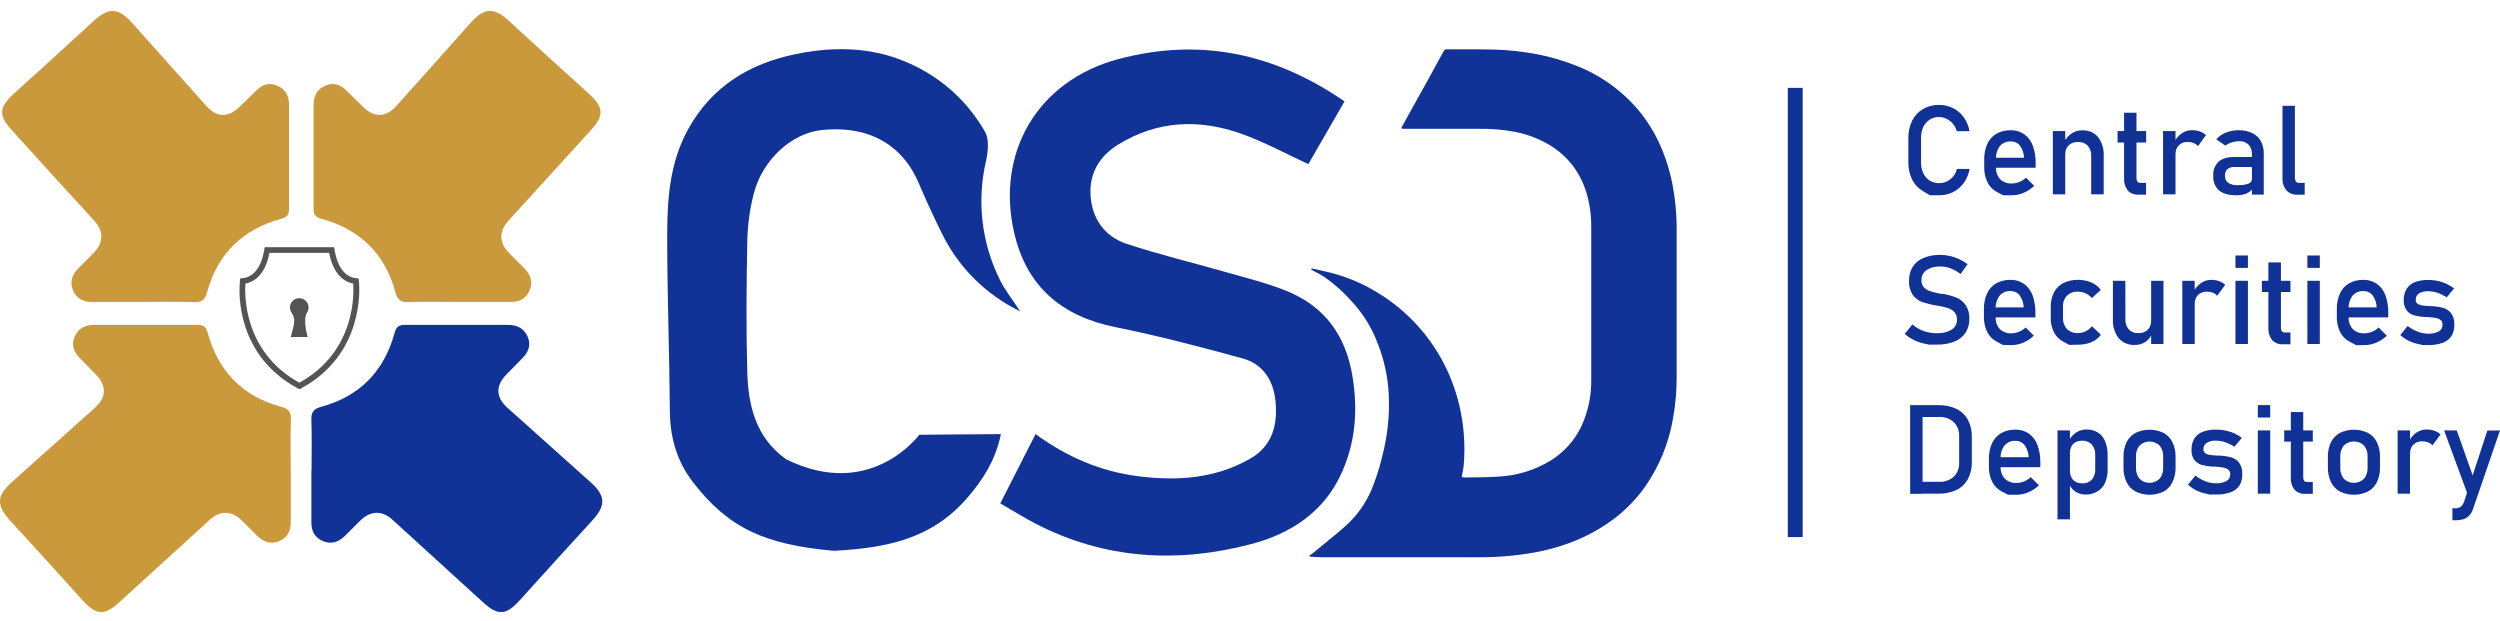 <svg xmlns="http://www.w3.org/2000/svg" width="169" height="42" viewBox="0 0 169 42" fill="none"><g clip-path="url(#clip0_335_1594)"><path d="M21.061 31.827C21.061 30.666 21.088 29.506 21.049 28.346C21.034 27.834 21.243 27.627 21.703 27.501C24.336 26.793 25.975 25.078 26.684 22.473C26.79 22.087 26.979 21.961 27.358 21.963H34.368C34.988 21.963 35.45 22.22 35.686 22.802C35.906 23.346 35.717 23.804 35.323 24.202C34.961 24.568 34.601 24.936 34.244 25.306C33.489 26.08 33.502 26.853 34.32 27.582C36.182 29.258 38.05 30.93 39.923 32.598C40.955 33.519 40.967 34.178 40.028 35.197C38.385 36.976 36.766 38.778 35.139 40.573C34.206 41.602 33.67 41.64 32.656 40.718C30.611 38.86 28.568 36.998 26.527 35.13C25.849 34.511 25.086 34.509 24.402 35.147C24.029 35.501 23.679 35.878 23.308 36.236C22.891 36.636 22.406 36.816 21.842 36.584C21.277 36.352 21.047 35.901 21.049 35.304V31.827H21.061Z" fill="#113397"></path><path d="M31.054 20.41C29.895 20.41 28.736 20.384 27.576 20.421C27.064 20.439 26.858 20.228 26.732 19.77C26.025 17.132 24.311 15.492 21.708 14.783C21.322 14.676 21.194 14.487 21.196 14.108C21.196 11.77 21.196 9.432 21.196 7.092C21.196 6.471 21.453 6.009 22.035 5.773C22.578 5.553 23.036 5.742 23.434 6.137C23.799 6.498 24.168 6.858 24.537 7.216C25.31 7.974 26.083 7.96 26.811 7.14C28.486 5.276 30.157 3.407 31.823 1.533C32.743 0.5 33.402 0.489 34.42 1.428C36.198 3.072 37.999 4.692 39.792 6.321C40.82 7.257 40.858 7.79 39.939 8.805C38.08 10.854 36.218 12.898 34.353 14.939C33.734 15.618 33.732 16.382 34.37 17.056C34.724 17.432 35.1 17.782 35.458 18.153C35.858 18.569 36.047 19.054 35.806 19.619C35.564 20.183 35.124 20.415 34.526 20.412H31.049L31.054 20.41Z" fill="#C9993C"></path><path d="M19.654 31.827C19.654 30.666 19.627 29.506 19.666 28.346C19.683 27.834 19.473 27.627 19.015 27.501C16.379 26.793 14.741 25.078 14.032 22.473C13.925 22.087 13.736 21.961 13.357 21.963H6.347C5.727 21.963 5.265 22.22 5.03 22.802C4.809 23.346 4.999 23.804 5.393 24.202C5.755 24.568 6.114 24.936 6.471 25.306C7.226 26.08 7.215 26.853 6.396 27.582C4.533 29.258 2.665 30.93 0.792 32.598C-0.24 33.519 -0.251 34.178 0.688 35.197C2.33 36.976 3.949 38.778 5.576 40.573C6.51 41.602 7.045 41.64 8.059 40.718C10.105 38.86 12.148 36.998 14.188 35.13C14.866 34.511 15.63 34.509 16.304 35.147C16.677 35.501 17.029 35.878 17.399 36.236C17.815 36.636 18.3 36.816 18.864 36.584C19.428 36.352 19.658 35.901 19.656 35.304V31.827H19.654Z" fill="#C9993C"></path><path d="M9.676 20.41C10.836 20.41 11.995 20.384 13.154 20.421C13.666 20.439 13.873 20.228 13.999 19.77C14.706 17.132 16.424 15.492 19.032 14.783C19.419 14.676 19.544 14.487 19.542 14.108V7.092C19.542 6.471 19.285 6.009 18.704 5.773C18.161 5.553 17.703 5.742 17.305 6.137C16.94 6.498 16.571 6.858 16.201 7.216C15.429 7.974 14.656 7.96 13.927 7.14C12.253 5.276 10.582 3.407 8.915 1.533C7.995 0.5 7.342 0.489 6.318 1.428C4.541 3.072 2.74 4.692 0.947 6.321C-0.081 7.257 -0.12 7.79 0.802 8.805C2.658 10.854 4.519 12.898 6.386 14.939C7.004 15.618 7.006 16.382 6.369 17.056C6.015 17.432 5.638 17.782 5.281 18.153C4.881 18.569 4.701 19.054 4.933 19.619C5.165 20.183 5.615 20.415 6.212 20.412H9.676V20.41Z" fill="#C9993C"></path><path d="M20.729 21.183C20.466 21.673 20.8 22.781 20.8 22.781H19.656C19.656 22.781 19.668 22.748 19.801 22.233C19.904 21.847 19.954 21.534 19.735 21.174C19.667 21.086 19.623 20.982 19.608 20.871C19.593 20.761 19.608 20.648 19.65 20.545C19.693 20.442 19.762 20.353 19.851 20.285C19.94 20.218 20.045 20.176 20.156 20.163C20.266 20.149 20.378 20.166 20.48 20.21C20.582 20.255 20.671 20.326 20.737 20.415C20.803 20.505 20.843 20.611 20.855 20.722C20.866 20.833 20.848 20.945 20.802 21.046V21.062C20.773 21.1 20.748 21.141 20.729 21.185V21.183Z" fill="#545454"></path><path d="M22.249 17.096C22.58 18.836 23.559 19.113 23.874 19.165C23.928 19.801 24.067 23.757 20.234 25.871C16.408 23.752 16.54 19.809 16.59 19.165C16.911 19.116 17.89 18.83 18.215 17.096H22.249ZM22.568 16.709H17.894L17.836 17.024C17.558 18.513 16.768 18.747 16.532 18.782L16.23 18.828L16.207 19.134C16.145 19.927 16.039 23.993 20.049 26.209L20.242 26.314L20.435 26.209C24.552 23.935 24.313 19.617 24.272 19.132L24.247 18.832L23.95 18.784C23.648 18.734 22.916 18.463 22.642 17.022L22.582 16.709H22.568Z" fill="#545454"></path><path d="M130.464 13.201L129.993 12.922C129.681 12.74 129.428 12.472 129.264 12.149C129.086 11.784 128.998 11.383 129.005 10.977V9.328C128.998 8.921 129.086 8.519 129.264 8.154C129.427 7.827 129.681 7.555 129.995 7.369C130.327 7.18 130.704 7.085 131.086 7.092C131.415 7.088 131.74 7.164 132.033 7.313C132.32 7.459 132.568 7.672 132.754 7.935C132.949 8.215 133.081 8.534 133.14 8.869H132.279C132.229 8.686 132.14 8.516 132.018 8.37C131.899 8.227 131.751 8.111 131.583 8.03C131.31 7.895 130.995 7.873 130.705 7.968C130.416 8.064 130.176 8.269 130.037 8.541C130.037 8.554 130.024 8.57 130.016 8.583C129.91 8.817 129.857 9.071 129.863 9.328V10.969C129.857 11.225 129.91 11.478 130.016 11.71C130.107 11.913 130.255 12.085 130.443 12.205C130.635 12.325 130.858 12.386 131.084 12.381C131.264 12.381 131.441 12.341 131.604 12.265C131.766 12.189 131.91 12.078 132.025 11.94C132.151 11.789 132.24 11.612 132.286 11.422H133.146C133.087 11.758 132.955 12.076 132.76 12.356C132.572 12.619 132.325 12.833 132.037 12.98C131.745 13.128 131.421 13.204 131.094 13.201H130.464Z" fill="#103196"></path><path d="M135.413 13.201L134.991 12.979C134.715 12.834 134.492 12.605 134.354 12.325C134.199 12.002 134.124 11.646 134.133 11.287V10.806C134.123 10.434 134.195 10.064 134.344 9.723C134.473 9.437 134.688 9.199 134.958 9.04C135.254 8.878 135.587 8.796 135.925 8.804C136.249 8.796 136.568 8.89 136.837 9.073C137.103 9.267 137.305 9.536 137.416 9.847C137.556 10.236 137.621 10.648 137.609 11.061V11.339H134.73V10.665H136.823C136.817 10.373 136.723 10.089 136.553 9.852C136.479 9.758 136.384 9.683 136.276 9.633C136.168 9.582 136.05 9.558 135.93 9.562C135.792 9.555 135.653 9.579 135.525 9.633C135.397 9.687 135.283 9.77 135.192 9.876C135.003 10.13 134.91 10.443 134.931 10.759V11.303C134.912 11.601 135.013 11.894 135.21 12.119C135.316 12.217 135.441 12.294 135.577 12.343C135.714 12.392 135.859 12.412 136.004 12.403C136.178 12.402 136.35 12.367 136.51 12.299C136.676 12.232 136.828 12.134 136.958 12.01L137.509 12.563C137.304 12.763 137.064 12.923 136.8 13.033C136.549 13.143 136.279 13.2 136.006 13.201H135.413Z" fill="#103196"></path><path d="M138.773 8.861H139.611V13.135H138.773V8.861ZM141.364 10.546C141.381 10.29 141.296 10.039 141.128 9.846C141.042 9.761 140.939 9.695 140.826 9.652C140.713 9.61 140.592 9.591 140.471 9.598C140.355 9.593 140.24 9.61 140.131 9.65C140.022 9.689 139.922 9.75 139.837 9.828C139.76 9.91 139.7 10.006 139.661 10.111C139.623 10.217 139.606 10.329 139.613 10.441L139.526 9.617C139.642 9.377 139.82 9.171 140.042 9.022C140.251 8.883 140.496 8.809 140.747 8.811C140.949 8.799 141.151 8.833 141.337 8.91C141.524 8.987 141.69 9.106 141.824 9.258C142.1 9.628 142.237 10.084 142.21 10.546V13.139H141.364V10.546Z" fill="#103196"></path><path d="M143.147 8.862H145.079V9.635H143.147V8.862ZM143.829 12.868C143.652 12.624 143.566 12.325 143.588 12.023V7.622H144.426V12.035C144.421 12.12 144.443 12.204 144.488 12.277C144.509 12.304 144.537 12.326 144.569 12.341C144.6 12.355 144.635 12.362 144.67 12.36H145.072V13.158H144.587C144.447 13.17 144.306 13.151 144.175 13.101C144.044 13.052 143.926 12.973 143.829 12.872V12.868Z" fill="#103196"></path><path d="M146.223 8.862H147.064V13.135H146.223V8.862ZM148.293 9.668C148.169 9.62 148.038 9.596 147.906 9.599C147.805 9.589 147.703 9.6 147.606 9.631C147.509 9.661 147.419 9.71 147.342 9.776C147.264 9.841 147.199 9.921 147.152 10.011C147.105 10.101 147.077 10.199 147.068 10.3C147.064 10.344 147.064 10.387 147.068 10.43L146.981 9.606C147.097 9.368 147.273 9.163 147.491 9.013C147.694 8.873 147.936 8.798 148.182 8.8C148.362 8.798 148.54 8.827 148.71 8.885C148.864 8.938 149.005 9.023 149.123 9.134L148.586 9.879C148.507 9.786 148.406 9.715 148.293 9.672V9.668Z" fill="#103196"></path><path d="M150.005 12.873C149.869 12.747 149.764 12.592 149.697 12.42C149.63 12.248 149.603 12.063 149.618 11.879C149.605 11.704 149.63 11.528 149.692 11.364C149.754 11.2 149.852 11.052 149.977 10.929C150.215 10.717 150.576 10.612 151.058 10.612H152.271L152.329 11.287H151.063C150.887 11.274 150.712 11.325 150.571 11.432C150.514 11.491 150.47 11.561 150.442 11.638C150.414 11.715 150.402 11.797 150.408 11.879C150.402 11.971 150.418 12.063 150.456 12.147C150.493 12.231 150.552 12.304 150.625 12.36C150.822 12.479 151.05 12.534 151.28 12.517C151.524 12.528 151.768 12.494 151.999 12.414C152.067 12.393 152.126 12.35 152.169 12.292C152.211 12.235 152.234 12.165 152.234 12.093L152.321 12.695C152.25 12.807 152.157 12.904 152.047 12.979C151.933 13.056 151.806 13.113 151.672 13.145C151.515 13.184 151.353 13.203 151.191 13.201C150.66 13.201 150.265 13.091 150.005 12.873ZM152.228 10.43C152.236 10.312 152.22 10.194 152.182 10.082C152.143 9.97 152.083 9.867 152.004 9.779C151.921 9.697 151.821 9.635 151.711 9.594C151.602 9.554 151.485 9.537 151.369 9.545C151.199 9.545 151.031 9.572 150.87 9.624C150.714 9.672 150.567 9.746 150.435 9.843L149.823 9.423C149.995 9.22 150.215 9.063 150.462 8.967C150.743 8.855 151.043 8.8 151.345 8.804C151.659 8.797 151.97 8.864 152.254 8.998C152.499 9.113 152.702 9.303 152.833 9.541C152.973 9.808 153.041 10.108 153.03 10.409V13.155H152.232V10.448L152.228 10.43Z" fill="#103196"></path><path d="M155.14 12.035C155.135 12.121 155.159 12.206 155.208 12.277C155.232 12.304 155.261 12.326 155.295 12.341C155.328 12.355 155.365 12.362 155.401 12.36H155.797V13.159H155.295C155.158 13.167 155.02 13.145 154.893 13.093C154.765 13.042 154.65 12.963 154.557 12.863C154.369 12.626 154.276 12.328 154.296 12.027V7.154H155.135V12.035H155.14Z" fill="#103196"></path><path d="M130.493 23.316L130.107 23.233C129.856 23.181 129.614 23.098 129.384 22.985C129.158 22.876 128.948 22.737 128.758 22.573L129.28 21.931C129.5 22.126 129.755 22.277 130.031 22.376C130.318 22.477 130.62 22.527 130.924 22.525C131.277 22.546 131.628 22.462 131.933 22.283C132.046 22.211 132.139 22.11 132.202 21.991C132.265 21.871 132.295 21.737 132.29 21.603C132.3 21.423 132.242 21.247 132.128 21.108C132.014 20.982 131.87 20.888 131.709 20.835C131.491 20.765 131.269 20.711 131.044 20.672H130.99L130.928 20.659C130.6 20.607 130.277 20.529 129.962 20.427C129.705 20.337 129.481 20.172 129.318 19.953C129.126 19.669 129.032 19.329 129.052 18.986C129.041 18.653 129.127 18.323 129.299 18.037C129.473 17.766 129.727 17.557 130.026 17.437C130.409 17.287 130.818 17.216 131.229 17.229C131.64 17.242 132.045 17.337 132.418 17.511C132.627 17.606 132.825 17.722 133.011 17.857L132.534 18.524C132.326 18.365 132.097 18.235 131.853 18.137C131.636 18.056 131.406 18.014 131.173 18.014C130.841 17.996 130.512 18.081 130.23 18.257C130.12 18.335 130.031 18.44 129.972 18.561C129.912 18.682 129.884 18.817 129.89 18.951C129.886 19.04 129.899 19.129 129.929 19.212C129.959 19.296 130.006 19.372 130.066 19.437C130.186 19.554 130.331 19.641 130.491 19.69C130.73 19.762 130.972 19.821 131.218 19.866H131.326H131.37C131.68 19.924 131.984 20.012 132.277 20.129C132.522 20.235 132.732 20.41 132.881 20.632C133.059 20.907 133.145 21.233 133.127 21.56C133.136 21.892 133.046 22.218 132.868 22.498C132.683 22.767 132.421 22.973 132.116 23.09C131.738 23.237 131.335 23.306 130.93 23.295H130.493V23.316Z" fill="#103196"></path><path d="M135.393 23.316L134.974 23.093C134.697 22.948 134.473 22.72 134.334 22.44C134.18 22.116 134.104 21.76 134.114 21.401V20.92C134.103 20.548 134.175 20.178 134.325 19.837C134.455 19.551 134.67 19.313 134.941 19.154C135.236 18.991 135.57 18.91 135.907 18.919C136.233 18.91 136.552 19.004 136.821 19.187C137.086 19.382 137.288 19.651 137.401 19.961C137.54 20.35 137.606 20.762 137.594 21.175V21.456H134.717V20.779H136.8C136.794 20.487 136.701 20.204 136.531 19.967C136.457 19.873 136.362 19.799 136.253 19.748C136.145 19.698 136.027 19.674 135.907 19.677C135.768 19.669 135.63 19.693 135.502 19.747C135.374 19.802 135.26 19.885 135.169 19.99C134.982 20.245 134.889 20.558 134.908 20.874V21.43C134.889 21.729 134.989 22.022 135.186 22.247C135.293 22.346 135.418 22.422 135.554 22.471C135.691 22.519 135.836 22.54 135.981 22.531C136.155 22.53 136.327 22.495 136.487 22.426C136.653 22.359 136.805 22.262 136.935 22.138L137.486 22.691C137.28 22.891 137.039 23.051 136.775 23.161C136.524 23.271 136.254 23.328 135.981 23.329L135.393 23.316Z" fill="#103196"></path><path d="M139.891 23.317L139.478 23.098C139.208 22.957 138.988 22.735 138.848 22.464C138.693 22.153 138.618 21.808 138.63 21.46V20.756C138.619 20.413 138.694 20.072 138.848 19.765C138.988 19.495 139.208 19.276 139.478 19.136C139.787 18.985 140.127 18.91 140.471 18.918C140.682 18.916 140.893 18.944 141.097 18.999C141.284 19.049 141.463 19.127 141.626 19.231C141.777 19.329 141.908 19.455 142.013 19.602L141.408 20.145C141.292 20.01 141.148 19.902 140.985 19.828C140.826 19.755 140.654 19.716 140.479 19.716C140.341 19.708 140.204 19.727 140.075 19.774C139.945 19.821 139.827 19.894 139.727 19.989C139.632 20.093 139.559 20.215 139.513 20.348C139.467 20.481 139.448 20.622 139.459 20.762V21.466C139.443 21.749 139.538 22.026 139.723 22.24C139.823 22.335 139.942 22.409 140.072 22.457C140.202 22.505 140.341 22.525 140.479 22.516C140.659 22.516 140.837 22.472 140.997 22.389C141.16 22.309 141.304 22.194 141.416 22.05L142.021 22.63C141.914 22.773 141.783 22.896 141.634 22.994C141.47 23.096 141.292 23.173 141.105 23.222C140.902 23.275 140.693 23.302 140.483 23.301L139.886 23.315L139.891 23.317Z" fill="#103196"></path><path d="M143.678 21.577C143.661 21.83 143.743 22.079 143.907 22.272C143.99 22.356 144.091 22.421 144.202 22.463C144.313 22.506 144.431 22.524 144.55 22.517C144.783 22.531 145.012 22.453 145.188 22.299C145.266 22.216 145.327 22.118 145.366 22.011C145.405 21.904 145.421 21.79 145.414 21.676L145.472 22.569C145.378 22.798 145.217 22.992 145.009 23.125C144.802 23.259 144.559 23.325 144.312 23.316C144.108 23.328 143.903 23.293 143.714 23.213C143.525 23.134 143.356 23.013 143.221 22.86C142.942 22.492 142.805 22.037 142.834 21.577V18.98H143.673L143.678 21.577ZM145.417 18.98H146.252V23.254H145.417V18.98Z" fill="#103196"></path><path d="M147.524 18.981H148.362V23.254H147.524V18.981ZM149.593 19.787C149.47 19.739 149.339 19.716 149.207 19.718C149.094 19.711 148.981 19.727 148.874 19.765C148.767 19.803 148.67 19.862 148.586 19.938C148.51 20.02 148.451 20.116 148.413 20.221C148.375 20.326 148.359 20.438 148.366 20.549L148.281 19.727C148.398 19.489 148.573 19.284 148.791 19.132C148.994 18.992 149.235 18.918 149.481 18.919C149.661 18.917 149.84 18.946 150.01 19.004C150.164 19.059 150.304 19.143 150.424 19.254L149.877 19.994C149.8 19.903 149.703 19.832 149.593 19.787Z" fill="#103196"></path><path d="M151.117 17.27H151.958V18.109H151.117V17.27ZM151.117 18.981H151.958V23.254H151.117V18.981Z" fill="#103196"></path><path d="M152.903 18.981H154.835V19.739H152.903V18.981ZM153.585 22.987C153.407 22.743 153.322 22.444 153.343 22.142V17.737H154.19V22.15C154.185 22.235 154.206 22.32 154.252 22.392C154.273 22.419 154.3 22.442 154.332 22.456C154.364 22.471 154.398 22.477 154.433 22.475H154.835V23.273H154.35C154.21 23.286 154.07 23.266 153.939 23.217C153.808 23.167 153.689 23.089 153.593 22.987H153.585Z" fill="#103196"></path><path d="M155.979 17.27H156.819V18.109H155.979V17.27ZM155.979 18.981H156.819V23.254H155.979V18.981Z" fill="#103196"></path><path d="M159.25 23.316L158.827 23.094C158.551 22.949 158.328 22.72 158.189 22.44C158.035 22.116 157.959 21.76 157.969 21.402V20.92C157.958 20.548 158.03 20.178 158.18 19.837C158.309 19.551 158.524 19.312 158.796 19.155C159.091 18.99 159.425 18.909 159.762 18.919C160.087 18.91 160.406 19.004 160.674 19.188C160.941 19.381 161.143 19.651 161.254 19.961C161.393 20.35 161.459 20.762 161.447 21.175V21.456H158.58V20.779H160.661C160.655 20.487 160.56 20.204 160.39 19.967C160.317 19.873 160.222 19.797 160.114 19.747C160.006 19.697 159.887 19.672 159.768 19.677C159.629 19.669 159.491 19.693 159.363 19.748C159.235 19.802 159.121 19.885 159.03 19.99C158.842 20.245 158.75 20.558 158.769 20.874V21.431C158.75 21.729 158.85 22.022 159.047 22.247C159.153 22.346 159.278 22.422 159.415 22.471C159.552 22.52 159.697 22.54 159.841 22.531C160.015 22.53 160.188 22.495 160.348 22.427C160.514 22.36 160.666 22.262 160.796 22.138L161.347 22.691C161.141 22.891 160.9 23.051 160.636 23.161C160.385 23.271 160.115 23.328 159.841 23.33H159.25V23.316Z" fill="#103196"></path><path d="M163.741 23.316L163.41 23.241C163.195 23.194 162.986 23.119 162.79 23.018C162.598 22.92 162.419 22.796 162.26 22.649L162.757 22.036C162.967 22.196 163.199 22.326 163.445 22.423C163.66 22.508 163.888 22.553 164.119 22.554C164.377 22.572 164.635 22.518 164.865 22.4C164.945 22.353 165.01 22.285 165.054 22.203C165.098 22.122 165.119 22.03 165.114 21.938C165.118 21.879 165.108 21.82 165.085 21.766C165.061 21.712 165.025 21.665 164.979 21.628C164.879 21.556 164.763 21.509 164.641 21.491C164.512 21.468 164.323 21.446 164.073 21.427H163.868C163.63 21.412 163.394 21.372 163.165 21.307C162.975 21.248 162.807 21.132 162.686 20.975C162.545 20.772 162.477 20.527 162.492 20.28C162.485 20.016 162.552 19.755 162.686 19.526C162.817 19.321 163.009 19.163 163.236 19.076C163.53 18.967 163.841 18.916 164.154 18.925C164.367 18.924 164.58 18.945 164.79 18.987C164.989 19.031 165.183 19.096 165.369 19.18C165.557 19.266 165.735 19.372 165.899 19.497L165.396 20.101C165.2 19.972 164.988 19.868 164.767 19.791C164.571 19.725 164.366 19.691 164.16 19.689C163.936 19.673 163.713 19.724 163.518 19.834C163.448 19.882 163.391 19.948 163.354 20.025C163.316 20.102 163.299 20.187 163.304 20.273C163.301 20.323 163.31 20.373 163.331 20.418C163.353 20.463 163.385 20.502 163.426 20.532C163.517 20.594 163.621 20.634 163.731 20.648C163.855 20.667 164.03 20.683 164.258 20.696H164.405C164.662 20.708 164.918 20.748 165.166 20.814C165.377 20.875 165.562 21.001 165.696 21.174C165.853 21.4 165.929 21.672 165.91 21.947C165.924 22.218 165.856 22.488 165.717 22.721C165.572 22.931 165.364 23.091 165.122 23.175C164.802 23.285 164.464 23.337 164.125 23.328H163.739L163.741 23.316Z" fill="#103196"></path><path d="M129.127 27.385H129.966V33.379H129.127V27.385ZM129.695 32.571H131.048C131.422 32.596 131.79 32.472 132.074 32.227C132.199 32.1 132.296 31.949 132.359 31.782C132.422 31.616 132.449 31.438 132.439 31.26V29.498C132.449 29.32 132.422 29.142 132.359 28.976C132.296 28.809 132.199 28.658 132.074 28.532C131.79 28.286 131.422 28.162 131.048 28.187H129.695V27.389H131.023C131.447 27.376 131.868 27.462 132.253 27.64C132.582 27.797 132.852 28.053 133.026 28.373C133.214 28.73 133.306 29.13 133.295 29.533V31.229C133.306 31.632 133.214 32.032 133.026 32.389C132.851 32.708 132.58 32.964 132.253 33.122C131.867 33.3 131.445 33.386 131.021 33.373H129.697V32.571H129.695Z" fill="#103196"></path><path d="M135.727 33.431L135.308 33.218C135.032 33.073 134.808 32.845 134.669 32.565C134.514 32.241 134.439 31.885 134.45 31.526V31.045C134.439 30.673 134.511 30.303 134.661 29.962C134.79 29.676 135.005 29.438 135.275 29.279C135.571 29.117 135.904 29.035 136.241 29.044C136.566 29.035 136.885 29.129 137.153 29.312C137.42 29.506 137.622 29.776 137.733 30.086C137.872 30.475 137.938 30.887 137.926 31.3V31.581H135.061V30.906H137.136C137.13 30.613 137.036 30.329 136.866 30.092C136.792 29.997 136.697 29.922 136.589 29.872C136.481 29.821 136.363 29.797 136.243 29.802C136.105 29.794 135.966 29.818 135.838 29.872C135.71 29.927 135.596 30.01 135.505 30.115C135.315 30.369 135.222 30.683 135.242 31V31.544C135.233 31.691 135.253 31.839 135.301 31.979C135.349 32.119 135.424 32.248 135.523 32.358C135.629 32.458 135.756 32.536 135.894 32.585C136.032 32.635 136.178 32.656 136.325 32.646C136.498 32.645 136.67 32.61 136.831 32.544C136.996 32.474 137.147 32.377 137.279 32.255L137.83 32.806C137.624 33.006 137.383 33.166 137.119 33.278C136.868 33.386 136.598 33.443 136.325 33.445H135.731L135.727 33.431Z" fill="#103196"></path><path d="M139.088 29.096H139.928V35.106H139.088V29.096ZM140.305 33.24C140.106 33.111 139.954 32.921 139.87 32.699L139.928 31.806C139.924 31.968 139.957 32.129 140.027 32.276C140.09 32.401 140.19 32.504 140.313 32.571C140.453 32.643 140.609 32.678 140.767 32.674C140.886 32.681 141.005 32.661 141.116 32.618C141.227 32.574 141.327 32.507 141.41 32.42C141.574 32.22 141.655 31.965 141.638 31.707V30.781C141.655 30.518 141.574 30.258 141.41 30.052C141.328 29.964 141.228 29.895 141.117 29.851C141.006 29.806 140.886 29.786 140.767 29.793C140.61 29.788 140.454 29.822 140.313 29.891C140.189 29.955 140.089 30.057 140.027 30.181C139.958 30.325 139.924 30.482 139.928 30.642L139.841 29.818C139.956 29.583 140.131 29.383 140.347 29.238C140.554 29.102 140.796 29.031 141.043 29.033C141.315 29.026 141.583 29.097 141.816 29.238C142.036 29.381 142.208 29.588 142.307 29.831C142.426 30.131 142.483 30.452 142.475 30.775V31.705C142.484 32.024 142.425 32.341 142.303 32.635C142.197 32.875 142.02 33.078 141.797 33.215C141.556 33.362 141.278 33.437 140.997 33.432C140.752 33.435 140.512 33.368 140.305 33.239V33.24Z" fill="#103196"></path><path d="M144.357 33.226C144.095 33.082 143.884 32.859 143.754 32.59C143.609 32.275 143.538 31.931 143.547 31.584V30.888C143.538 30.545 143.609 30.205 143.754 29.894C143.885 29.627 144.096 29.407 144.357 29.264C144.653 29.122 144.978 29.048 145.307 29.048C145.636 29.048 145.961 29.122 146.258 29.264C146.519 29.407 146.729 29.627 146.859 29.894C147.006 30.205 147.077 30.545 147.068 30.888V31.596C147.077 31.94 147.006 32.282 146.859 32.594C146.732 32.861 146.525 33.082 146.268 33.226C145.971 33.37 145.646 33.445 145.317 33.445C144.988 33.445 144.663 33.37 144.366 33.226H144.357ZM145.987 32.37C146.16 32.15 146.246 31.875 146.229 31.596V30.888C146.248 30.609 146.162 30.333 145.987 30.115C145.804 29.942 145.563 29.847 145.311 29.847C145.06 29.847 144.818 29.942 144.635 30.115C144.461 30.333 144.375 30.609 144.393 30.888V31.596C144.376 31.875 144.462 32.15 144.635 32.37C144.817 32.546 145.06 32.643 145.313 32.642C145.566 32.641 145.808 32.54 145.987 32.362V32.37Z" fill="#103196"></path><path d="M149.39 33.432L149.06 33.356C148.844 33.31 148.637 33.236 148.441 33.134C148.248 33.035 148.07 32.911 147.91 32.764L148.409 32.151C148.618 32.313 148.849 32.443 149.094 32.538C149.309 32.623 149.538 32.668 149.769 32.67C150.027 32.687 150.286 32.633 150.517 32.515C150.596 32.468 150.661 32.4 150.705 32.319C150.748 32.237 150.769 32.145 150.764 32.053C150.768 31.994 150.758 31.936 150.734 31.882C150.711 31.828 150.674 31.78 150.629 31.744C150.529 31.672 150.414 31.625 150.292 31.606C150.157 31.583 149.968 31.562 149.724 31.542H149.518C149.28 31.525 149.044 31.484 148.814 31.421C148.625 31.363 148.459 31.248 148.339 31.092C148.198 30.889 148.13 30.644 148.146 30.398C148.138 30.133 148.205 29.872 148.339 29.643C148.47 29.438 148.664 29.28 148.892 29.193C149.184 29.084 149.495 29.033 149.807 29.042C150.021 29.041 150.234 29.062 150.443 29.104C150.844 29.186 151.222 29.353 151.552 29.595L151.044 30.2C150.847 30.072 150.634 29.968 150.412 29.891C150.217 29.825 150.012 29.791 149.806 29.788C149.582 29.774 149.359 29.827 149.166 29.939C149.096 29.987 149.039 30.053 149.002 30.13C148.964 30.206 148.948 30.291 148.953 30.376C148.95 30.426 148.959 30.476 148.979 30.522C149 30.567 149.033 30.606 149.073 30.636C149.165 30.698 149.27 30.737 149.38 30.752C149.504 30.771 149.678 30.786 149.906 30.8H150.037C150.046 30.799 150.054 30.799 150.062 30.8C150.324 30.812 150.583 30.852 150.835 30.92C151.045 30.979 151.231 31.105 151.365 31.277C151.521 31.504 151.595 31.776 151.577 32.051C151.591 32.322 151.523 32.591 151.384 32.824C151.239 33.036 151.031 33.195 150.789 33.279C150.469 33.389 150.131 33.441 149.792 33.432H149.392H149.39Z" fill="#103196"></path><path d="M152.628 27.385H153.467V28.224H152.628V27.385ZM152.628 29.096H153.467V33.37H152.628V29.096Z" fill="#103196"></path><path d="M154.412 29.096H156.344V29.854H154.412V29.096ZM155.102 33.105C154.924 32.859 154.839 32.559 154.86 32.258V27.855H155.699V32.26C155.694 32.344 155.715 32.429 155.761 32.501C155.782 32.529 155.809 32.551 155.841 32.565C155.873 32.58 155.907 32.586 155.942 32.584H156.346V33.383H155.859C155.72 33.395 155.579 33.376 155.448 33.327C155.317 33.278 155.199 33.2 155.102 33.099V33.105Z" fill="#103196"></path><path d="M158.176 33.226C157.914 33.082 157.703 32.859 157.573 32.59C157.428 32.275 157.357 31.931 157.366 31.584V30.888C157.357 30.545 157.428 30.205 157.573 29.894C157.704 29.627 157.915 29.407 158.176 29.264C158.472 29.122 158.797 29.048 159.125 29.048C159.454 29.048 159.779 29.122 160.075 29.264C160.338 29.405 160.549 29.626 160.678 29.894C160.825 30.204 160.896 30.545 160.887 30.888V31.596C160.896 31.94 160.825 32.282 160.678 32.594C160.548 32.863 160.337 33.084 160.075 33.226C159.779 33.37 159.455 33.445 159.125 33.445C158.796 33.445 158.472 33.37 158.176 33.226ZM159.807 32.369C159.979 32.15 160.065 31.875 160.048 31.596V30.888C160.067 30.609 159.981 30.333 159.807 30.115C159.623 29.94 159.379 29.842 159.125 29.842C158.872 29.842 158.628 29.94 158.444 30.115C158.271 30.334 158.185 30.61 158.205 30.888V31.596C158.187 31.874 158.273 32.15 158.444 32.369C158.628 32.546 158.873 32.644 159.127 32.643C159.382 32.641 159.625 32.541 159.807 32.362V32.369Z" fill="#103196"></path><path d="M162.079 29.096H162.917V33.37H162.079V29.096ZM164.148 29.904C164.026 29.855 163.894 29.831 163.762 29.833C163.649 29.826 163.536 29.842 163.43 29.88C163.324 29.918 163.226 29.977 163.144 30.053C163.068 30.135 163.009 30.231 162.971 30.336C162.933 30.441 162.917 30.553 162.923 30.664L162.838 29.843C162.955 29.604 163.13 29.399 163.348 29.247C163.551 29.107 163.792 29.033 164.038 29.034C164.218 29.032 164.397 29.061 164.568 29.119C164.721 29.174 164.861 29.259 164.981 29.369L164.43 30.109C164.355 30.018 164.258 29.948 164.148 29.904Z" fill="#103196"></path><path d="M165.221 29.096H166.077L167.389 32.808L166.923 33.719L165.221 29.096ZM169 29.096L167.184 34.386C167.132 34.558 167.043 34.715 166.923 34.849C166.818 34.963 166.685 35.048 166.536 35.094C166.348 35.149 166.153 35.175 165.957 35.169H165.783V34.361H165.951C166.082 34.369 166.212 34.336 166.324 34.266C166.432 34.182 166.515 34.07 166.563 33.942L168.144 29.107L169 29.096Z" fill="#103196"></path><path d="M121.288 6.373H121.429V35.874H121.288V6.373Z" stroke="#103196" stroke-width="0.864" stroke-miterlimit="10"></path><path d="M67.627 34.014C68.466 32.364 69.221 30.883 70.004 29.346C72.129 30.893 74.411 31.873 76.938 32.194C79.578 32.529 82.18 32.359 84.543 30.988C86.064 30.106 86.404 28.602 86.207 26.981C86.043 25.639 85.322 24.583 83.985 24.224C81.143 23.45 78.291 22.696 75.408 22.116C71.727 21.375 69.407 19.333 68.574 15.804C67.283 10.336 70.129 5.455 75.601 3.995C81.073 2.535 86.126 3.574 90.889 6.853C90.041 8.323 89.235 9.723 88.445 11.094C86.899 10.38 85.456 9.591 83.931 9.048C81.081 8.029 78.262 8.137 75.611 9.758C74.316 10.548 73.621 11.728 73.723 13.238C73.828 14.785 74.672 15.986 76.14 16.475C78.339 17.206 80.602 17.744 82.83 18.384C84.227 18.786 85.654 19.13 86.995 19.677C89.587 20.735 90.999 22.725 91.439 25.509C91.793 27.747 91.633 29.878 90.707 31.941C89.519 34.609 87.256 36.073 84.603 36.775C79.597 38.096 74.664 37.816 69.981 35.387C69.186 34.975 68.435 34.493 67.627 34.033V34.014Z" fill="#113397"></path><path d="M68.98 21.053C66.65 19.934 64.77 18.057 63.647 15.728C63.088 14.612 62.572 13.471 62.082 12.325C61.137 10.118 59.089 8.422 55.529 8.794C53.555 8.999 51.539 10.768 50.946 13.116C50.682 14.162 50.538 15.235 50.517 16.314C50.461 19.265 50.432 22.218 50.517 25.166C50.583 27.444 51.097 29.581 53.132 31.041C58.859 33.886 62.142 29.392 62.142 29.392C62.142 29.392 66.296 29.347 67.66 29.347C67.3 31.118 66.419 32.482 65.341 33.708C62.963 36.434 59.931 37.047 56.374 37.233C51.7 36.827 49.225 35.686 46.842 32.592C45.78 31.219 45.297 29.6 45.283 27.823C45.256 23.894 45.103 19.965 45.103 16.037C45.103 13.524 45.246 11.043 46.518 8.736C48.125 5.818 50.701 4.288 53.791 3.658C56.48 3.101 59.201 3.169 61.773 4.422C63.797 5.392 65.477 6.959 66.588 8.912C66.881 9.426 66.792 10.265 66.651 10.903C66.022 13.607 66.358 16.446 67.6 18.928C67.946 19.634 68.452 20.259 68.968 21.055L68.98 21.053Z" fill="#113397"></path><path d="M88.506 37.571C88.557 37.536 88.609 37.507 88.655 37.471C89.413 36.844 90.184 36.235 90.924 35.589C91.692 34.909 92.3 34.068 92.705 33.126C92.995 32.425 93.231 31.703 93.41 30.966C93.594 30.274 93.727 29.569 93.81 28.858C93.897 28.103 93.918 27.341 93.874 26.582C93.843 25.989 93.76 25.399 93.629 24.82C93.464 24.097 93.229 23.392 92.925 22.715C92.546 21.862 92.029 21.078 91.395 20.394C90.847 19.77 90.226 19.214 89.546 18.737C89.299 18.569 89.024 18.441 88.761 18.294C88.715 18.267 88.671 18.236 88.626 18.207V18.17C88.667 18.159 88.71 18.155 88.752 18.157C89.31 18.29 89.876 18.404 90.427 18.569C91.341 18.845 92.218 19.235 93.035 19.729C95.166 20.995 96.858 22.885 97.881 25.143C98.15 25.739 98.372 26.355 98.544 26.986C98.944 28.456 99.079 29.986 98.942 31.503C98.921 31.699 98.885 31.893 98.836 32.083C98.799 32.242 98.819 32.277 98.973 32.277C99.746 32.261 100.519 32.277 101.292 32.219C102.531 32.157 103.736 31.79 104.799 31.149C105.725 30.583 106.465 29.756 106.924 28.771C107.373 27.772 107.593 26.685 107.568 25.59V15.372C107.573 14.8 107.52 14.228 107.407 13.667C107.059 12.006 106.207 10.687 104.743 9.799C103.97 9.339 103.118 9.028 102.231 8.881C101.508 8.757 100.775 8.699 100.042 8.709H94.842C94.742 8.697 94.72 8.656 94.769 8.569L95.775 6.752C96.003 6.344 96.233 5.942 96.459 5.534C96.726 5.048 96.987 4.567 97.252 4.074C97.366 3.865 97.491 3.66 97.599 3.447C97.618 3.408 97.649 3.376 97.687 3.355C97.725 3.335 97.769 3.327 97.812 3.333H98.82C99.532 3.333 100.245 3.333 100.956 3.35C101.901 3.376 102.844 3.473 103.775 3.64C104.719 3.813 105.644 4.08 106.536 4.435C108.264 5.104 109.783 6.22 110.939 7.668C111.525 8.419 112.004 9.248 112.363 10.13C112.657 10.844 112.882 11.585 113.034 12.342C113.248 13.418 113.351 14.513 113.343 15.61C113.343 18.86 113.343 22.111 113.343 25.362C113.352 26.334 113.271 27.305 113.101 28.262C112.819 29.934 112.171 31.522 111.202 32.913C110.487 33.914 109.593 34.775 108.567 35.452C107.761 35.984 106.895 36.418 105.987 36.744C105.264 37.001 104.521 37.2 103.767 37.341C102.465 37.576 101.144 37.686 99.821 37.67C98.743 37.67 97.665 37.67 96.587 37.67C94.186 37.67 91.785 37.67 89.384 37.67C89.117 37.67 88.852 37.649 88.588 37.635C88.571 37.632 88.556 37.626 88.541 37.618L88.506 37.571Z" fill="#113397"></path></g><defs><clipPath id="clip0_335_1594"><rect width="169" height="40.629" fill="white" transform="translate(0 0.74)"></rect></clipPath></defs></svg>